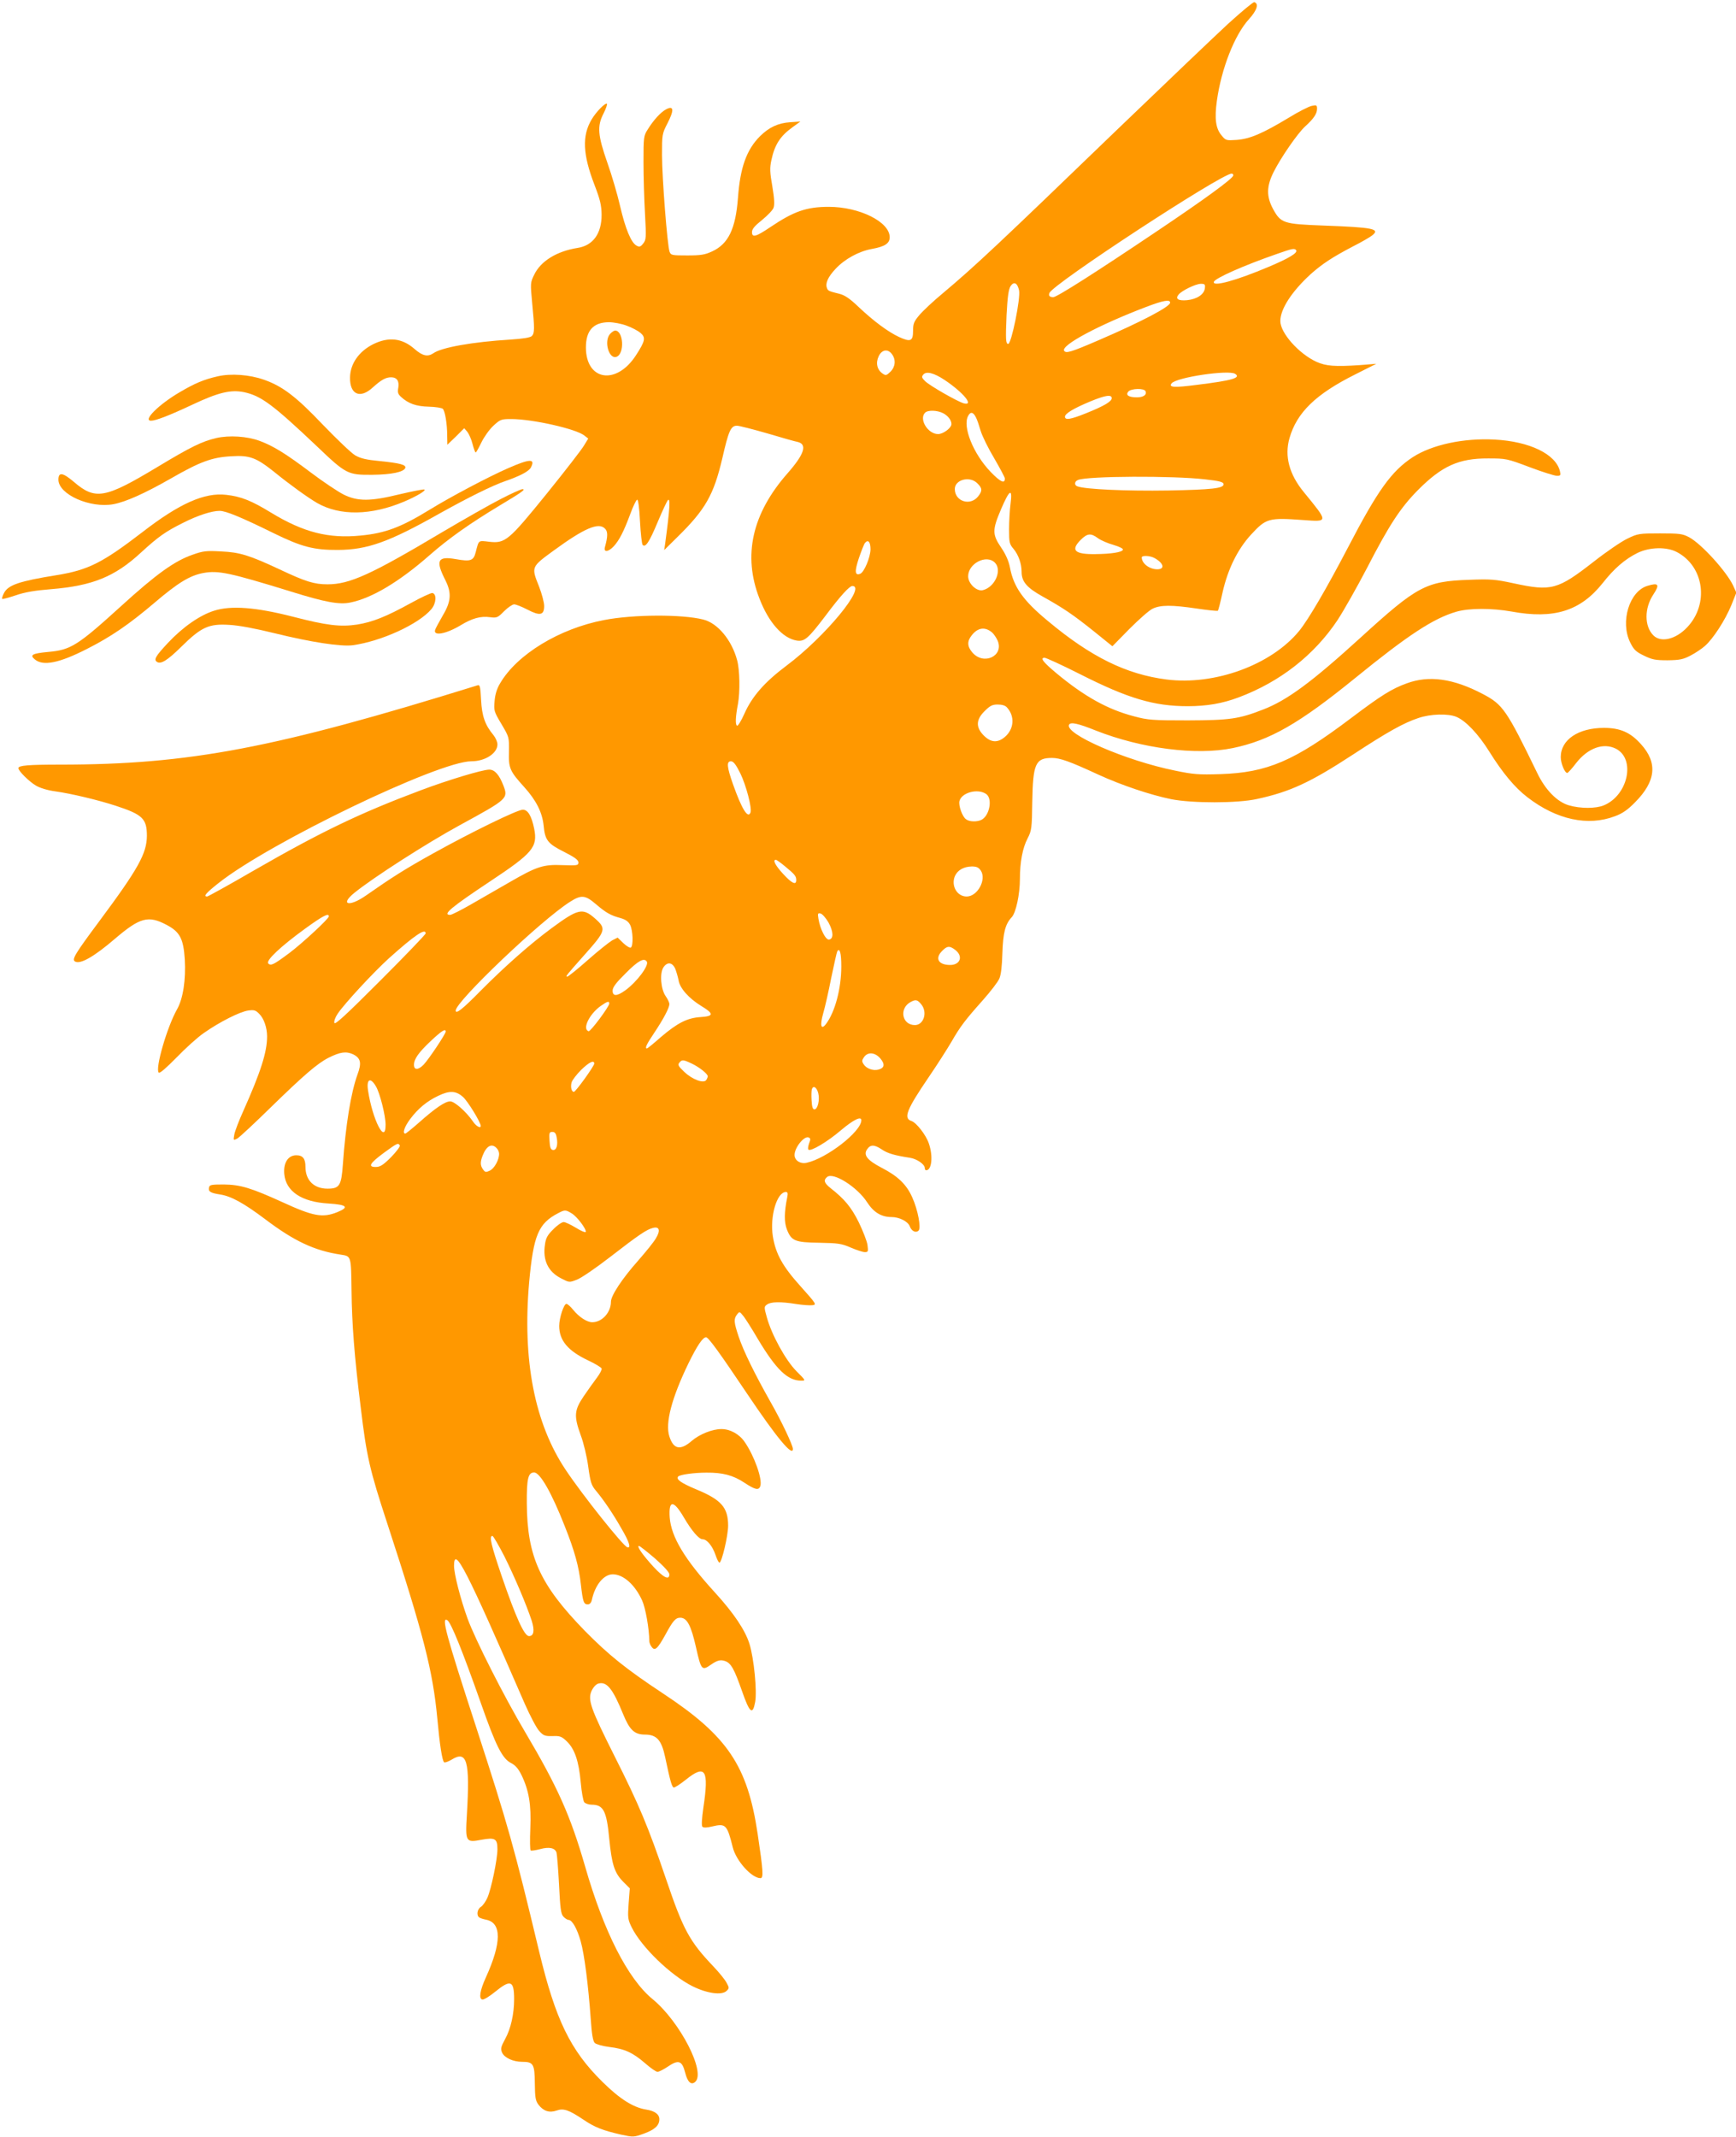 <?xml version="1.0" standalone="no"?>
<!DOCTYPE svg PUBLIC "-//W3C//DTD SVG 20010904//EN"
 "http://www.w3.org/TR/2001/REC-SVG-20010904/DTD/svg10.dtd">
<svg version="1.0" xmlns="http://www.w3.org/2000/svg"
 width="1040pt" height="1280pt" viewBox="0 0 1040 1280"
 preserveAspectRatio="xMidYMid meet">
<g transform="translate(0,1280) scale(0.1,-0.1)"
fill="#ff9800" stroke="none">
<path d="M7359 12659 c-79 -73 -380 -360 -669 -638 -707 -682 -846 -813 -1040
-976 -58 -48 -122 -108 -142 -132 -33 -39 -38 -52 -38 -94 0 -63 -15 -69 -83
-38 -67 31 -154 96 -243 180 -52 50 -83 71 -115 79 -65 16 -69 18 -75 35 -11
28 6 66 52 115 54 58 139 105 218 119 77 14 106 33 106 70 0 92 -181 182 -365
182 -134 0 -210 -27 -351 -122 -86 -58 -109 -64 -109 -29 0 18 16 37 60 72 33
27 64 59 69 73 7 18 5 57 -7 128 -15 84 -16 111 -6 157 20 93 52 144 127 198
l47 34 -60 -4 c-74 -5 -127 -30 -182 -84 -81 -81 -119 -189 -132 -369 -14
-185 -57 -276 -155 -321 -43 -20 -67 -24 -149 -24 -92 0 -98 1 -106 23 -13 36
-45 442 -45 578 0 123 0 127 33 191 40 78 38 107 -7 84 -33 -17 -77 -65 -112
-122 -24 -37 -25 -47 -25 -194 0 -85 4 -225 9 -310 8 -146 7 -156 -11 -179
-16 -20 -23 -22 -40 -12 -32 17 -67 102 -98 236 -15 66 -49 183 -76 259 -58
166 -63 220 -23 297 14 28 23 54 20 57 -9 9 -65 -48 -92 -94 -58 -98 -53 -209
18 -393 33 -86 41 -119 42 -176 1 -113 -51 -186 -144 -200 -125 -20 -221 -79
-260 -161 -23 -47 -23 -50 -12 -168 15 -155 15 -181 -2 -199 -10 -9 -51 -16
-128 -21 -227 -14 -413 -47 -462 -82 -34 -23 -65 -16 -113 26 -74 65 -155 74
-248 28 -85 -43 -137 -117 -138 -199 -2 -102 60 -130 136 -60 51 46 78 61 110
61 35 0 50 -23 43 -63 -5 -27 -2 -37 16 -54 45 -41 91 -57 167 -59 40 -1 78
-7 84 -13 13 -13 26 -90 26 -161 l1 -54 51 49 50 50 19 -22 c10 -13 24 -45 31
-73 7 -27 15 -50 19 -50 3 0 18 27 34 60 16 33 48 78 72 100 41 38 47 40 107
40 126 0 389 -59 438 -99 l23 -18 -25 -41 c-13 -23 -113 -152 -222 -287 -231
-285 -250 -301 -347 -290 -66 8 -61 11 -80 -62 -13 -52 -30 -58 -120 -42 -109
19 -122 -8 -62 -126 38 -76 35 -127 -15 -211 -22 -38 -43 -77 -46 -86 -14 -40
65 -26 153 27 69 42 121 56 176 48 40 -5 46 -3 84 36 22 22 50 41 60 41 11 0
46 -14 79 -31 76 -40 101 -34 101 21 0 22 -14 73 -30 115 -48 120 -49 118 88
218 182 133 268 170 306 131 18 -17 18 -46 0 -111 -9 -33 20 -30 53 5 32 35
59 86 98 191 17 47 36 86 42 88 6 2 13 -46 17 -129 4 -73 11 -137 16 -142 17
-17 39 15 90 137 28 67 56 126 61 131 16 17 12 -52 -16 -259 l-6 -40 81 80
c167 164 216 252 267 469 38 166 51 196 88 196 13 0 95 -21 182 -46 87 -26
168 -49 181 -51 60 -14 41 -73 -60 -188 -213 -242 -269 -493 -168 -751 55
-143 139 -237 223 -251 47 -7 68 11 175 152 86 115 141 175 158 175 88 0 -164
-305 -394 -477 -132 -99 -207 -185 -253 -289 -18 -41 -38 -73 -43 -71 -12 4
-10 53 5 131 13 71 11 203 -5 261 -32 121 -117 223 -203 244 -127 32 -418 31
-594 -3 -268 -51 -522 -206 -623 -379 -19 -31 -30 -67 -33 -106 -5 -57 -4 -63
41 -138 46 -78 46 -78 45 -163 -3 -102 5 -119 92 -215 72 -80 108 -152 116
-232 8 -86 25 -107 123 -156 63 -32 85 -48 85 -63 0 -18 -6 -19 -95 -16 -115
5 -154 -8 -315 -101 -61 -35 -162 -93 -226 -130 -64 -37 -123 -67 -132 -67
-49 0 5 45 238 200 258 171 287 206 265 317 -16 77 -38 113 -68 113 -32 0
-303 -132 -532 -259 -173 -96 -250 -145 -409 -256 -99 -69 -157 -55 -68 17
112 91 433 297 631 405 288 157 291 160 262 237 -25 65 -52 96 -85 96 -41 0
-249 -63 -411 -124 -365 -137 -594 -247 -999 -480 -148 -86 -275 -156 -280
-156 -25 0 -7 21 69 81 304 241 1317 729 1514 729 83 0 156 48 156 101 0 15
-11 40 -24 56 -50 60 -69 113 -74 211 -4 79 -7 92 -21 87 -1214 -377 -1726
-475 -2502 -475 -187 0 -249 -5 -249 -21 0 -17 64 -80 104 -104 25 -15 71 -29
116 -35 95 -13 262 -53 365 -87 159 -52 185 -77 185 -180 -1 -105 -51 -196
-283 -508 -148 -199 -168 -232 -148 -244 31 -19 113 27 241 137 149 127 199
140 308 82 80 -42 101 -83 109 -207 7 -121 -10 -234 -46 -298 -60 -106 -133
-357 -110 -380 6 -6 45 28 107 91 53 55 127 122 164 147 94 66 215 127 265
134 35 5 45 2 66 -20 28 -27 47 -83 47 -135 0 -94 -38 -213 -143 -448 -25 -55
-49 -118 -53 -138 -7 -38 -6 -38 17 -26 13 7 102 90 199 185 199 194 281 265
348 299 70 35 105 40 147 21 46 -23 53 -51 26 -123 -39 -109 -70 -299 -87
-537 -9 -127 -20 -145 -92 -145 -81 0 -132 50 -132 130 0 50 -16 70 -55 70
-49 0 -78 -45 -72 -112 9 -104 104 -168 266 -177 110 -7 125 -22 51 -52 -88
-35 -143 -25 -330 61 -185 84 -249 104 -350 105 -75 0 -85 -2 -88 -19 -5 -24
10 -32 67 -41 66 -10 142 -52 271 -149 172 -130 293 -187 450 -211 65 -10 63
-5 66 -217 2 -194 17 -394 55 -698 35 -293 53 -372 158 -692 219 -670 274
-886 301 -1173 14 -154 29 -253 41 -261 5 -3 24 4 43 15 94 59 112 -5 93 -329
-10 -163 -7 -168 87 -150 82 15 96 7 96 -57 0 -60 -37 -238 -60 -290 -10 -23
-28 -48 -39 -55 -23 -14 -28 -52 -9 -64 6 -4 25 -10 41 -13 93 -19 92 -138 -2
-345 -36 -79 -44 -129 -21 -133 8 -2 43 19 77 47 92 75 113 67 113 -45 0 -88
-20 -177 -53 -237 -27 -50 -29 -60 -19 -83 14 -31 66 -55 120 -55 67 0 75 -13
76 -128 1 -86 4 -105 22 -129 29 -38 65 -50 108 -35 42 15 72 5 162 -55 66
-45 115 -64 224 -89 75 -16 76 -16 138 6 65 24 92 49 92 86 0 30 -28 50 -79
58 -77 12 -159 64 -262 166 -193 190 -281 373 -379 780 -150 628 -187 758
-376 1340 -184 564 -212 669 -174 645 22 -14 90 -182 202 -500 88 -251 127
-329 179 -355 27 -14 44 -34 63 -72 45 -93 59 -178 53 -320 -3 -70 -2 -130 2
-132 4 -3 30 1 57 8 55 15 89 7 98 -21 3 -11 10 -97 15 -191 7 -143 11 -176
26 -192 10 -11 24 -20 31 -20 22 0 52 -54 73 -129 22 -78 45 -258 60 -465 6
-89 13 -132 24 -143 8 -8 47 -19 86 -24 93 -11 142 -34 215 -97 33 -29 66 -52
75 -52 9 0 36 14 60 30 66 45 87 38 106 -36 14 -55 35 -75 59 -55 67 56 -90
361 -254 496 -149 122 -293 405 -405 796 -88 304 -163 473 -359 804 -127 214
-299 554 -345 680 -42 116 -81 267 -81 316 0 123 72 -17 424 -827 32 -72 70
-145 86 -162 25 -28 34 -32 80 -31 45 2 55 -2 86 -32 47 -45 72 -120 83 -245
5 -58 15 -111 21 -119 7 -8 27 -15 44 -15 71 0 90 -36 106 -205 15 -152 31
-202 81 -254 l42 -42 -7 -91 c-6 -84 -5 -95 18 -142 58 -118 234 -288 364
-353 88 -44 177 -56 205 -28 16 15 16 19 0 48 -9 18 -44 61 -78 97 -145 152
-182 221 -285 525 -108 317 -162 445 -306 731 -147 293 -165 343 -139 398 11
22 27 39 41 42 50 13 86 -33 148 -186 38 -92 67 -120 129 -120 71 0 100 -32
122 -136 31 -147 40 -177 51 -181 5 -2 38 19 73 47 117 94 139 60 105 -166
-10 -71 -12 -110 -6 -116 7 -7 27 -6 60 2 80 19 88 10 122 -126 20 -80 113
-184 166 -184 19 0 16 44 -17 265 -61 409 -180 586 -568 842 -221 146 -326
231 -467 374 -269 276 -346 445 -348 764 -1 149 8 185 44 185 35 0 104 -120
183 -321 59 -148 85 -242 97 -351 12 -104 17 -118 41 -118 12 0 21 9 25 28 19
88 71 152 125 152 63 0 133 -62 176 -157 20 -44 42 -167 43 -244 0 -8 6 -24
14 -34 19 -26 35 -12 82 73 45 83 61 102 89 102 41 0 65 -46 95 -179 30 -134
35 -140 88 -103 40 28 59 32 87 22 35 -13 54 -48 100 -179 46 -132 64 -147 79
-66 12 65 -7 260 -34 348 -26 83 -94 184 -206 307 -183 200 -263 334 -272 451
-7 105 23 105 84 1 48 -82 91 -132 113 -132 26 0 59 -40 77 -93 9 -26 19 -47
24 -47 14 0 52 162 52 221 0 110 -41 156 -194 219 -88 37 -121 60 -105 76 11
11 95 23 169 23 97 1 161 -16 227 -60 65 -43 87 -48 96 -20 13 42 -36 180 -94
264 -32 47 -87 77 -139 77 -55 0 -131 -31 -177 -70 -69 -60 -110 -52 -135 26
-26 79 14 231 115 439 51 104 85 155 105 155 14 0 84 -97 247 -340 174 -259
273 -379 273 -329 0 22 -70 170 -136 285 -93 165 -160 301 -189 388 -29 87
-30 105 -10 132 15 19 15 19 35 -5 12 -13 53 -78 91 -143 109 -182 178 -248
258 -248 29 0 29 0 -28 57 -65 66 -148 217 -177 322 -17 61 -17 64 1 77 23 17
82 18 175 3 38 -6 81 -9 97 -7 26 3 24 7 -70 112 -110 122 -150 196 -167 300
-19 119 24 266 78 266 11 0 13 -8 8 -32 -18 -89 -19 -148 -2 -192 27 -69 48
-78 195 -80 112 -2 133 -5 188 -29 35 -15 72 -27 84 -27 20 0 21 4 16 42 -3
23 -27 84 -52 136 -45 91 -86 140 -169 205 -39 31 -44 48 -21 67 37 31 182
-61 240 -152 39 -60 85 -88 146 -88 46 0 98 -26 109 -55 11 -30 37 -42 53 -26
16 16 -4 124 -38 199 -34 77 -86 127 -183 177 -86 45 -111 76 -88 110 20 30
43 30 87 1 36 -25 79 -37 170 -51 41 -6 89 -39 89 -61 0 -8 4 -14 8 -14 34 0
43 85 16 162 -17 50 -74 123 -103 133 -51 16 -30 68 102 262 52 76 113 172
137 213 53 92 81 129 188 249 46 52 91 110 99 130 10 23 16 77 18 152 4 121
17 174 56 215 25 26 49 138 49 229 0 101 16 186 46 243 24 47 26 60 28 219 4
228 19 263 118 263 48 0 105 -20 278 -100 137 -63 313 -122 436 -147 126 -25
397 -25 514 1 199 43 321 100 575 266 206 135 304 190 392 219 73 25 178 28
228 7 57 -24 132 -104 197 -208 80 -128 152 -215 229 -274 174 -134 362 -175
524 -113 44 16 76 38 120 83 125 126 137 236 36 348 -63 71 -125 98 -222 98
-154 0 -259 -71 -259 -175 0 -37 24 -95 39 -95 4 0 28 26 53 59 71 91 164 124
239 86 119 -62 72 -279 -73 -339 -48 -20 -140 -20 -209 0 -71 21 -141 92 -190
194 -184 379 -206 410 -326 473 -177 93 -322 113 -455 64 -91 -33 -152 -71
-335 -209 -339 -256 -501 -326 -783 -335 -128 -4 -160 -2 -270 21 -298 60
-668 222 -635 276 10 16 53 7 160 -36 274 -108 602 -150 820 -105 222 46 397
146 734 420 316 257 468 357 606 397 77 22 211 22 330 1 254 -47 413 3 546
170 68 87 134 144 209 181 72 35 174 38 236 5 163 -86 194 -311 61 -451 -68
-72 -157 -93 -202 -48 -55 55 -55 164 1 247 38 58 30 70 -36 50 -109 -32 -165
-216 -104 -339 21 -43 34 -56 82 -79 49 -24 69 -28 142 -28 72 1 93 5 137 28
29 15 68 41 87 58 49 43 121 154 158 244 l30 75 -20 44 c-40 84 -190 249 -263
288 -40 21 -57 23 -174 23 -125 0 -133 -1 -195 -31 -36 -17 -127 -79 -202
-138 -217 -169 -253 -179 -480 -130 -111 24 -137 26 -268 21 -258 -9 -310 -37
-650 -347 -293 -267 -440 -375 -583 -430 -146 -57 -199 -64 -452 -65 -210 0
-238 2 -320 24 -159 41 -300 120 -467 259 -80 67 -99 92 -70 92 9 0 105 -44
212 -98 288 -146 444 -192 645 -192 114 0 208 16 306 53 248 93 452 253 592
463 36 55 116 196 177 313 133 258 200 360 305 466 143 144 245 190 420 189
107 0 113 -1 248 -52 77 -29 150 -52 164 -52 22 0 24 3 18 28 -25 102 -182
178 -391 189 -187 10 -375 -31 -490 -105 -128 -84 -210 -198 -389 -542 -128
-245 -236 -430 -292 -499 -167 -204 -507 -328 -795 -291 -242 31 -454 136
-710 350 -149 123 -206 204 -228 322 -7 37 -25 78 -53 119 -53 78 -53 105 0
229 51 119 69 129 57 34 -5 -38 -9 -108 -9 -155 0 -78 2 -88 27 -117 29 -35
48 -88 48 -137 0 -59 31 -95 126 -148 124 -69 183 -109 309 -210 l109 -88 102
104 c57 57 119 112 139 121 47 23 115 23 264 1 67 -10 124 -16 127 -13 3 3 16
54 29 114 32 138 89 253 168 340 92 100 106 104 315 89 151 -11 151 -14 3 167
-88 107 -117 216 -86 324 44 153 157 263 393 381 l127 64 -100 -8 c-148 -10
-201 -6 -259 20 -106 49 -216 173 -216 244 0 72 69 178 183 282 69 61 128 100
252 165 50 25 101 55 114 65 52 40 10 49 -291 60 -240 9 -255 14 -302 100 -40
75 -39 135 4 221 45 89 144 232 189 273 50 45 71 76 71 105 0 22 -3 24 -31 18
-17 -3 -80 -35 -140 -72 -156 -94 -231 -126 -310 -132 -63 -4 -66 -4 -91 27
-35 41 -43 100 -28 208 27 193 106 394 192 488 48 53 61 93 32 102 -6 2 -76
-56 -155 -128z m29 -911 c-7 -21 -168 -139 -463 -337 -366 -246 -594 -391
-615 -391 -22 0 -30 9 -23 25 20 54 1029 714 1091 715 8 0 12 -6 10 -12z m377
-447 c10 -16 -43 -48 -164 -99 -196 -83 -339 -122 -329 -90 8 22 179 98 378
167 93 33 106 35 115 22z m-1660 -240 c10 -47 -46 -321 -65 -321 -15 0 -16 27
-10 172 6 113 12 154 24 174 20 30 41 20 51 -25z m1113 12 c-4 -36 -47 -65
-106 -71 -54 -5 -73 8 -51 34 20 24 101 63 132 64 25 0 28 -3 25 -27z m-208
-86 c0 -24 -171 -114 -431 -226 -165 -71 -193 -79 -204 -62 -20 33 209 155
490 262 105 40 145 47 145 26z m-3255 -138 c31 -11 68 -31 82 -43 33 -28 28
-49 -27 -134 -117 -181 -299 -153 -300 46 0 102 44 151 137 152 29 0 77 -9
108 -21z m1589 -171 c24 -33 20 -75 -9 -104 -24 -23 -28 -25 -47 -12 -34 23
-43 64 -24 104 19 41 56 46 80 12z m315 -154 c112 -75 179 -156 115 -140 -37
10 -205 106 -232 133 -20 20 -22 26 -11 39 18 22 63 11 128 -32z m1740 37 c38
-24 -16 -40 -227 -66 -138 -18 -173 -16 -153 9 30 36 340 82 380 57z m-536
-105 c8 -21 -13 -36 -52 -36 -49 0 -69 13 -52 34 17 20 97 22 104 2z m-203
-41 c0 -20 -46 -47 -153 -90 -94 -38 -127 -43 -127 -21 0 19 52 50 153 92 90
37 127 42 127 19z m-1010 -90 c29 -15 50 -42 50 -65 0 -23 -49 -60 -80 -60
-62 0 -116 90 -78 128 17 17 73 15 108 -3z m197 -26 c7 -13 19 -49 28 -80 9
-30 45 -104 81 -164 35 -60 64 -115 64 -121 0 -34 -27 -21 -86 40 -104 109
-169 271 -134 335 14 27 31 23 47 -10z m1370 -370 c91 -10 113 -16 113 -30 0
-24 -69 -32 -332 -37 -251 -4 -497 7 -544 25 -19 7 -18 29 4 38 56 24 572 26
759 4z m-1362 -24 c30 -29 31 -45 5 -78 -47 -60 -140 -31 -140 44 0 56 90 80
135 34z m723 -329 c18 -13 60 -31 93 -40 36 -11 59 -22 56 -29 -5 -15 -70 -25
-164 -26 -125 -2 -151 23 -89 85 40 40 61 42 104 10z m-1363 -67 c-1 -48 -38
-137 -62 -146 -32 -12 -34 14 -8 93 15 43 31 85 37 92 19 23 33 6 33 -39z
m1698 -50 c58 -30 69 -69 20 -69 -47 0 -93 35 -93 71 0 13 47 11 73 -2z m-953
-29 c45 -45 1 -147 -72 -165 -37 -9 -88 39 -88 83 0 77 109 133 160 82z m-16
-419 c10 -9 25 -31 33 -49 38 -92 -85 -149 -152 -70 -31 36 -32 67 -4 102 37
48 81 53 123 17z m89 -449 c48 -53 42 -130 -14 -177 -43 -36 -83 -33 -125 9
-49 49 -48 95 5 147 32 32 46 39 78 39 26 0 46 -6 56 -18z m-1598 -394 c35
-72 71 -209 61 -235 -15 -39 -52 20 -105 170 -37 105 -39 137 -12 137 15 0 30
-20 56 -72z m1473 -124 c39 -27 21 -128 -27 -154 -27 -14 -74 -13 -94 3 -22
15 -46 83 -39 109 13 51 110 77 160 42z m-1203 -435 c57 -47 65 -57 65 -81 0
-32 -27 -19 -79 38 -46 50 -64 84 -43 84 4 0 30 -18 57 -41z m1171 -24 c35
-54 -20 -155 -85 -155 -57 0 -94 63 -71 121 16 37 53 58 102 59 29 0 41 -6 54
-25z m-2307 -200 c62 -53 89 -68 148 -84 31 -9 47 -20 58 -41 17 -34 20 -126
4 -136 -6 -3 -26 9 -45 27 l-34 33 -33 -17 c-17 -10 -83 -62 -145 -117 -62
-55 -118 -100 -124 -100 -12 0 -7 6 103 130 130 146 133 157 63 219 -74 65
-101 58 -260 -59 -131 -97 -280 -229 -424 -374 -109 -111 -150 -143 -150 -119
0 54 514 544 686 652 66 42 90 40 153 -14z m1394 -110 c30 -55 32 -98 4 -103
-20 -4 -54 63 -64 125 -5 31 -4 35 13 31 10 -2 31 -26 47 -53z m-2993 36 c0
-14 -160 -162 -236 -219 -94 -70 -111 -79 -127 -63 -16 17 74 102 223 210 105
76 140 94 140 72z m580 -102 c0 -6 -122 -133 -271 -282 -207 -207 -273 -268
-276 -254 -3 10 6 35 20 55 40 60 217 251 308 333 153 137 219 182 219 148z
m3174 -100 c47 -37 29 -89 -32 -89 -71 0 -93 40 -47 85 29 30 45 31 79 4z
m-684 -97 c0 -134 -38 -275 -92 -346 -29 -38 -37 -9 -17 62 11 37 33 134 49
216 17 82 33 153 36 158 15 23 24 -12 24 -90z m-1165 28 c14 -23 -59 -121
-129 -172 -50 -36 -76 -37 -76 -2 0 20 20 47 79 105 74 75 110 94 126 69z
m170 -42 c7 -18 16 -49 20 -69 7 -48 62 -109 135 -154 78 -47 77 -62 -2 -67
-81 -5 -139 -35 -239 -120 -43 -38 -80 -68 -83 -68 -15 0 -2 26 43 93 56 84
91 150 91 173 0 9 -10 30 -22 47 -29 41 -37 136 -14 172 23 35 53 32 71 -7z
m1475 -215 c38 -48 13 -123 -39 -123 -78 0 -96 100 -26 138 31 17 42 14 65
-15z m-1870 6 c0 -18 -113 -170 -124 -166 -39 13 4 102 72 151 40 28 52 32 52
15z m-980 -168 c0 -14 -100 -164 -132 -198 -32 -33 -58 -34 -58 -1 0 34 27 73
99 141 67 63 91 78 91 58z m2604 -161 c29 -35 25 -57 -12 -67 -32 -8 -71 6
-88 32 -12 18 -11 24 2 43 23 33 66 29 98 -8z m-1129 -31 c44 -21 95 -61 95
-76 0 -4 -4 -14 -9 -22 -15 -23 -84 3 -132 49 -35 33 -40 42 -29 55 16 19 22
19 75 -6z m-585 0 c0 -14 -111 -169 -122 -169 -14 0 -21 28 -14 56 4 14 30 48
57 75 48 47 79 62 79 38z m-1308 -136 c24 -40 58 -176 58 -230 0 -123 -78 28
-105 204 -11 70 14 83 47 26z m2650 -41 c10 -39 -3 -97 -23 -97 -10 0 -15 15
-17 54 -2 29 -1 60 2 68 9 23 29 10 38 -25z m-2129 -22 c29 -25 107 -153 107
-174 0 -17 -28 -2 -47 27 -40 58 -110 120 -136 120 -30 0 -88 -39 -187 -127
-41 -36 -78 -66 -82 -66 -19 0 -5 42 30 88 46 62 101 107 167 138 68 33 106
31 148 -6z m2387 -140 c0 -68 -208 -229 -328 -255 -38 -8 -72 14 -72 47 0 44
57 115 84 105 12 -5 13 -11 3 -36 -6 -17 -8 -33 -4 -37 13 -13 113 46 195 116
76 64 122 86 122 60z m-1825 -104 c9 -45 -2 -78 -23 -74 -13 2 -18 16 -20 56
-3 46 -1 52 17 52 15 0 22 -9 26 -34z m-940 -47 c4 -5 -20 -37 -52 -70 -48
-48 -66 -59 -92 -59 -49 0 -36 22 49 85 80 58 85 61 95 44z m579 -15 c9 -8 16
-24 16 -35 0 -37 -29 -89 -56 -101 -23 -11 -28 -10 -40 7 -17 23 -18 44 -3 82
22 58 54 77 83 47z m451 -392 c33 -20 89 -95 84 -111 -2 -5 -29 6 -59 25 -30
18 -63 34 -73 34 -11 0 -39 -19 -62 -43 -34 -33 -45 -52 -50 -90 -15 -95 18
-165 98 -205 47 -24 47 -25 93 -7 25 9 114 70 198 135 177 137 221 166 258
175 38 10 46 -15 18 -61 -11 -21 -60 -81 -108 -136 -96 -108 -162 -209 -162
-245 0 -64 -53 -123 -112 -123 -32 0 -80 32 -114 74 -16 20 -34 36 -41 36 -15
0 -43 -84 -43 -132 0 -87 52 -149 172 -206 43 -20 79 -42 82 -49 3 -6 -10 -31
-28 -55 -18 -24 -54 -74 -79 -111 -57 -84 -60 -118 -18 -234 17 -44 37 -129
45 -188 13 -95 19 -112 46 -144 46 -55 102 -137 153 -227 47 -80 59 -119 35
-112 -26 9 -265 308 -368 462 -188 280 -261 659 -220 1126 26 282 55 352 175
414 38 20 44 20 80 -2z m-404 -2053 c62 -124 133 -292 164 -386 19 -60 13 -93
-16 -93 -28 0 -79 113 -163 358 -64 188 -77 242 -56 242 5 0 37 -55 71 -121z
m903 -14 c53 -47 86 -83 86 -95 0 -37 -34 -21 -96 46 -63 69 -102 124 -86 124
5 0 48 -34 96 -75z"/>
<path d="M3655 10800 c-39 -43 -7 -155 39 -137 49 19 41 157 -9 157 -6 0 -20
-9 -30 -20z"/>
<path d="M1305 10546 c-84 -19 -138 -42 -228 -95 -125 -73 -224 -171 -172
-171 28 0 111 32 245 95 159 75 232 92 312 76 102 -22 172 -74 432 -320 180
-172 189 -176 336 -175 116 1 189 17 198 41 6 19 -32 29 -151 41 -84 8 -117
16 -150 35 -23 14 -108 95 -190 180 -162 171 -245 234 -357 273 -86 30 -196
38 -275 20z"/>
<path d="M1295 10176 c-87 -21 -149 -51 -355 -175 -311 -187 -369 -198 -498
-87 -66 56 -92 60 -92 13 0 -89 191 -173 330 -147 74 14 186 64 342 153 177
102 249 128 364 134 110 7 149 -8 257 -94 96 -78 202 -154 257 -186 137 -78
323 -75 520 8 76 32 136 68 122 73 -7 2 -72 -11 -145 -28 -179 -44 -254 -44
-339 -2 -35 18 -122 76 -195 131 -150 113 -224 159 -307 190 -75 28 -183 35
-261 17z"/>
<path d="M3045 9996 c-119 -52 -346 -172 -471 -249 -171 -105 -266 -141 -414
-155 -191 -19 -341 19 -534 136 -121 74 -182 98 -271 108 -129 15 -279 -51
-500 -222 -241 -185 -325 -228 -515 -259 -225 -36 -291 -59 -316 -107 -9 -17
-13 -32 -11 -35 3 -3 39 7 81 21 55 19 113 29 213 37 245 20 380 74 535 217
107 98 148 127 254 180 89 45 172 72 220 72 36 0 127 -37 322 -133 169 -83
243 -102 387 -101 176 1 305 47 608 218 174 97 317 168 396 195 86 30 138 57
151 80 29 55 -5 54 -135 -3z"/>
<path d="M3000 9811 c-63 -32 -223 -123 -355 -201 -423 -252 -550 -310 -683
-310 -80 0 -131 16 -286 89 -182 85 -239 103 -351 108 -89 5 -108 3 -172 -20
-107 -37 -216 -115 -427 -307 -262 -238 -302 -263 -437 -275 -96 -9 -113 -18
-80 -45 49 -41 146 -22 312 63 146 74 253 148 404 276 143 122 213 164 294
179 90 16 156 2 526 -112 202 -63 288 -79 354 -65 129 26 294 125 474 283 115
101 241 190 422 299 132 79 156 96 135 97 -8 0 -67 -26 -130 -59z"/>
<path d="M2460 9187 c-147 -81 -228 -113 -320 -128 -101 -15 -181 -6 -389 48
-220 56 -367 67 -468 35 -86 -27 -188 -98 -277 -193 -74 -79 -87 -101 -65
-114 23 -15 63 10 146 92 119 117 164 138 287 130 58 -3 157 -22 271 -50 219
-54 397 -81 468 -72 172 24 395 126 471 216 30 35 33 92 6 97 -8 1 -67 -26
-130 -61z"/>
</g>
</svg>
